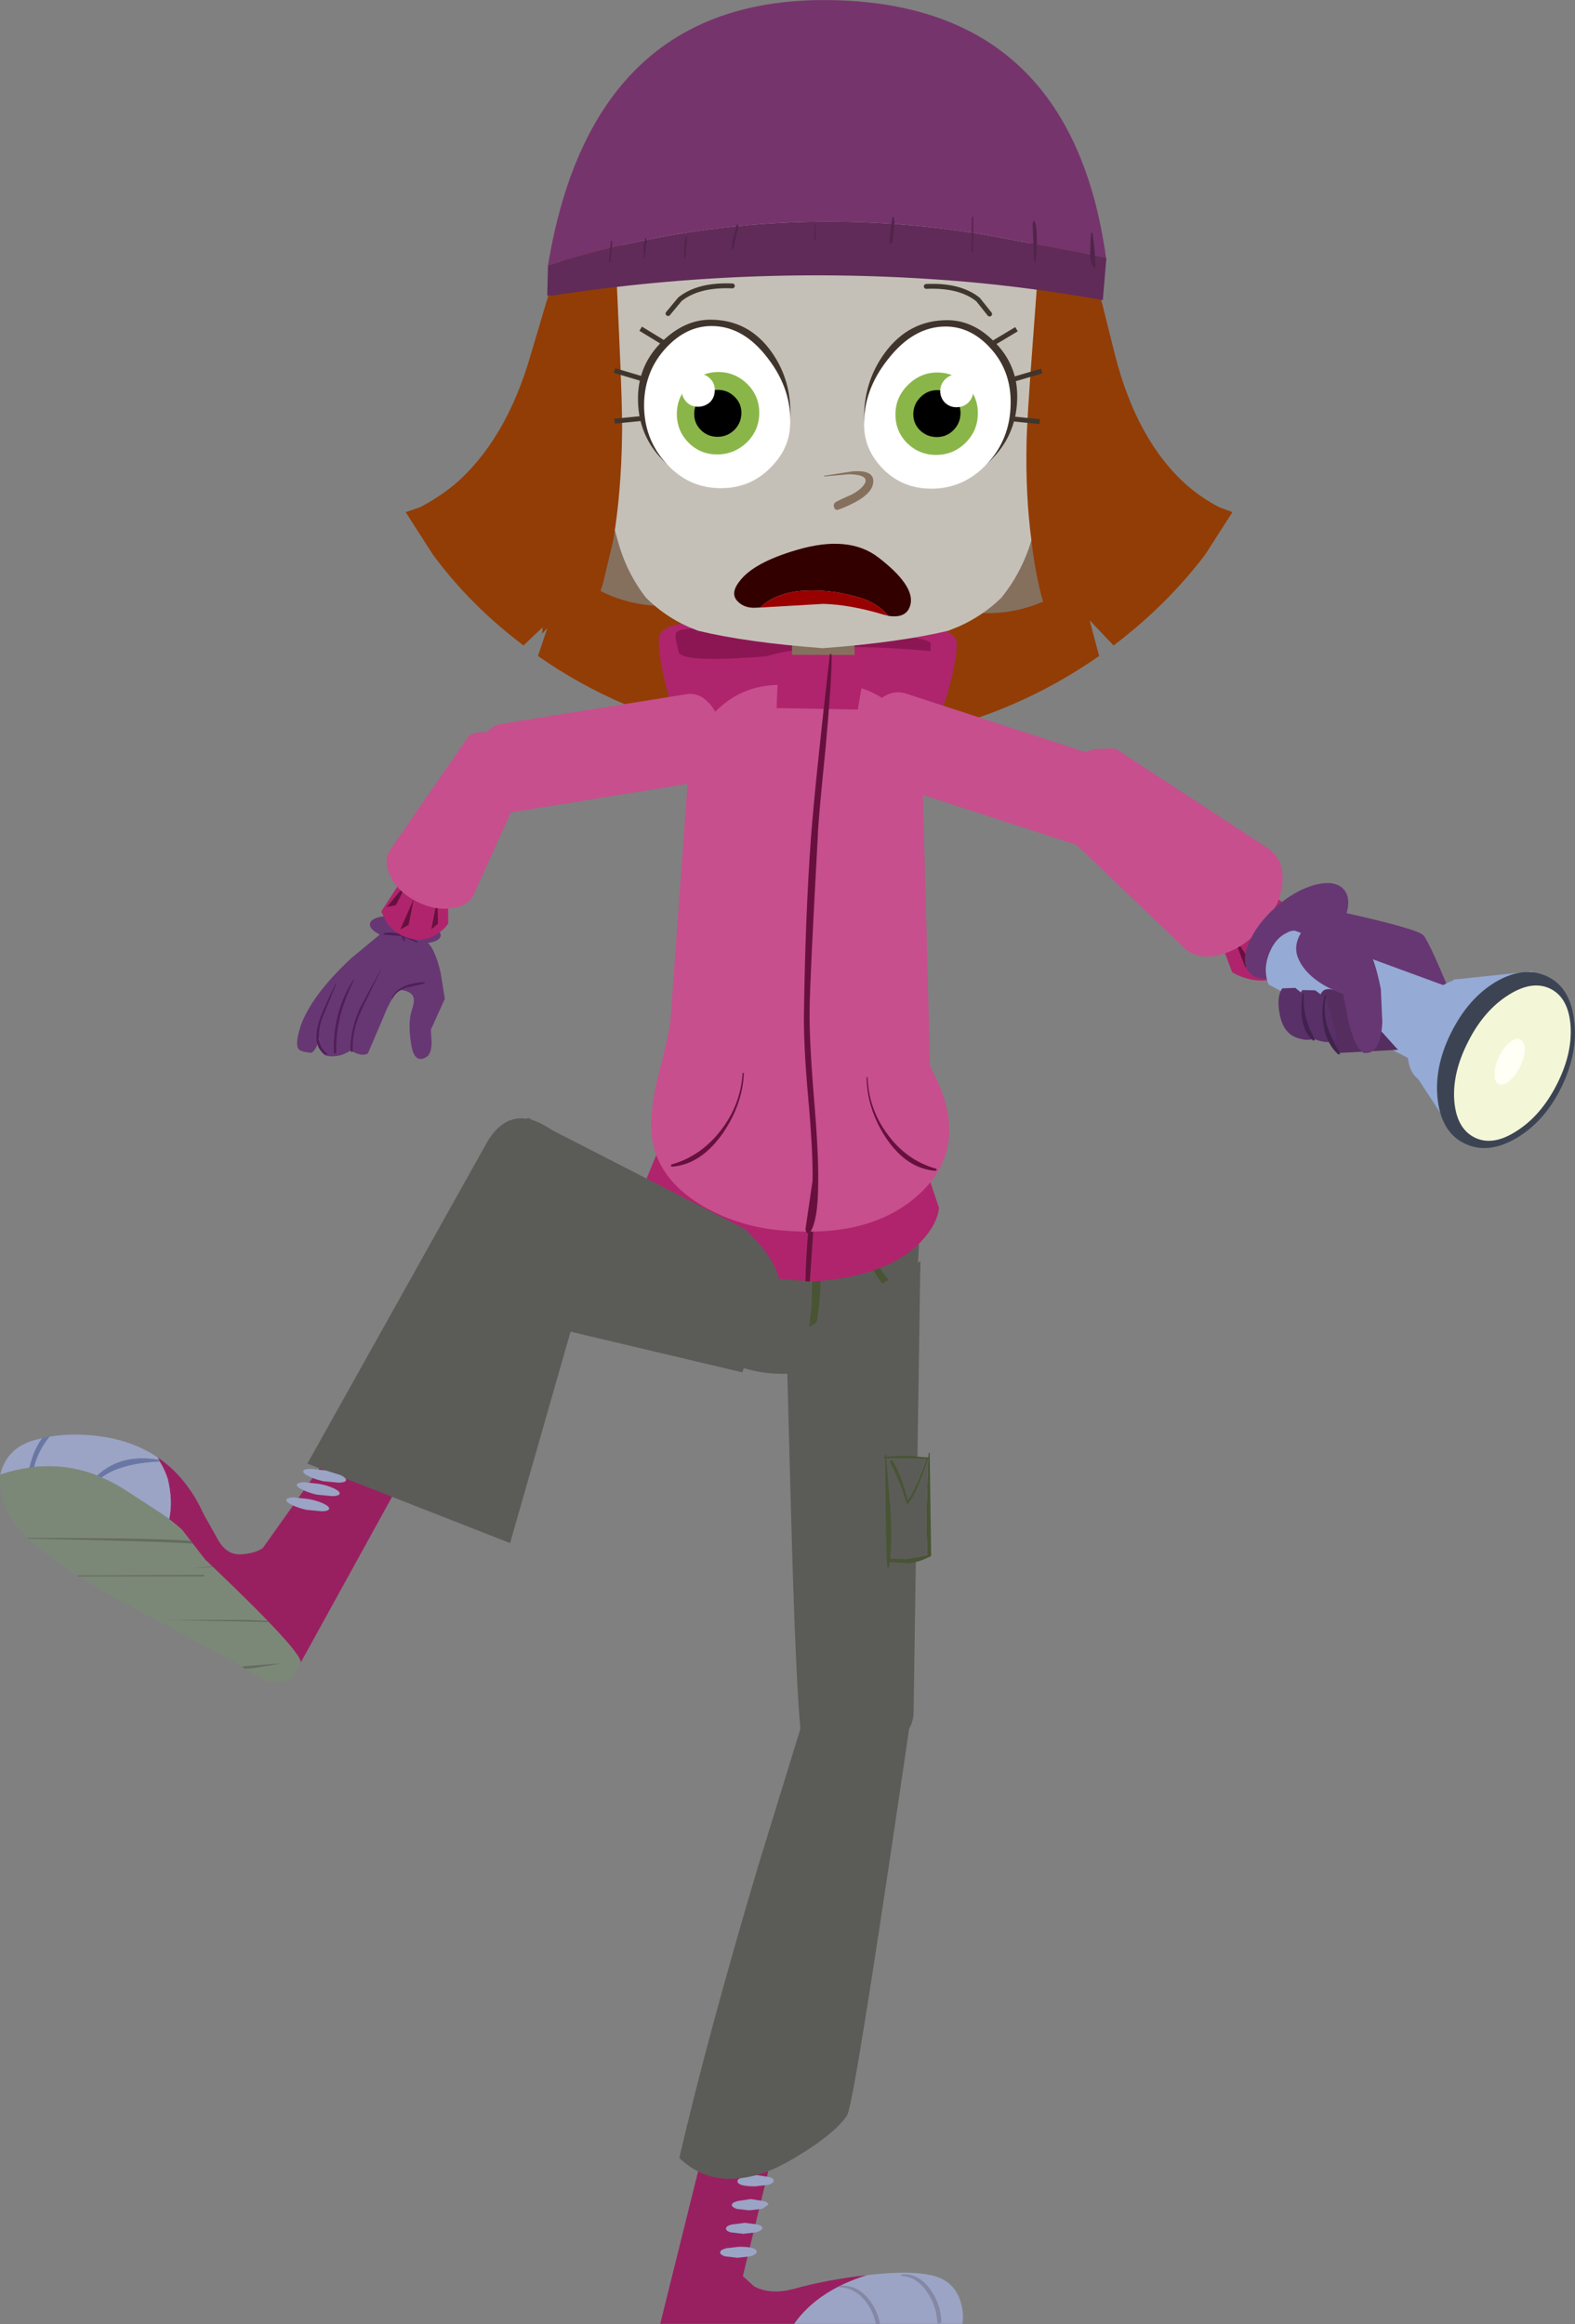 <?xml version="1.0" encoding="UTF-8" standalone="no"?>
<svg xmlns:xlink="http://www.w3.org/1999/xlink" height="475.1px" width="322.05px" xmlns="http://www.w3.org/2000/svg">
  <rect width="100%" height="100%" fill="#808080" stroke="none"/>
  <g transform="matrix(1.0, 0.0, 0.0, 1.0, -409.3, -453.4)">
    <path d="M634.6 515.2 L637.3 526.0 Q641.8 543.6 652.05 552.65 655.2 555.35 658.65 557.1 L661.3 558.1 655.75 566.75 Q647.85 577.15 637.0 585.35 L632.1 580.2 634.05 587.5 Q617.25 599.25 596.65 603.65 588.75 605.25 580.65 605.85 L580.65 606.1 577.35 606.0 574.85 606.1 574.85 605.95 Q565.75 605.3 557.15 603.65 536.05 599.25 519.3 587.5 L521.75 580.2 516.35 585.35 Q505.45 577.15 497.8 566.75 L492.25 558.1 495.15 557.1 Q498.6 555.35 502.0 552.65 512.7 543.6 517.8 526.0 L521.0 515.2 Q523.65 506.65 527.3 499.5 L628.8 499.5 Q632.05 506.65 634.6 515.2" fill="#923d06" fill-rule="evenodd" stroke="none"/>
    <path d="M544.0 584.2 Q544.0 581.05 550.8 580.7 556.85 580.3 570.6 580.7 L574.5 580.9 Q576.4 580.8 578.45 580.85 L598.25 581.45 Q605.05 582.1 604.95 585.25 604.6 594.35 594.85 616.65 584.15 641.2 576.1 643.9 L573.55 644.2 571.05 643.85 Q563.1 640.85 553.1 615.95 544.05 593.3 544.0 584.2" fill="#ae256d" fill-rule="evenodd" stroke="none"/>
    <path d="M547.45 583.95 L547.45 583.2 Q547.45 582.45 548.6 582.15 550.75 581.65 564.7 581.85 L589.6 583.0 Q598.95 583.8 599.6 584.85 L599.55 586.5 Q576.3 584.4 566.05 587.55 548.65 589.0 548.05 586.65 L547.45 583.95" fill="#8c1653" fill-rule="evenodd" stroke="none"/>
    <path d="M543.35 707.45 Q543.5 696.35 551.4 688.55 559.25 680.65 570.2 680.65 581.3 680.65 589.2 687.95 597.4 695.35 597.2 706.25 597.3 722.8 588.8 729.35 582.4 734.25 569.4 734.25 558.45 734.25 550.8 726.45 543.15 718.55 543.35 707.45" fill="#5b5c57" fill-rule="evenodd" stroke="none"/>
    <path d="M575.55 709.6 L576.0 709.25 Q576.35 709.2 576.4 709.5 577.45 714.55 576.8 720.2 576.2 725.9 574.1 730.5 L573.8 730.5 573.7 730.25 Q574.8 725.7 575.25 720.05 L575.55 709.6" fill="#485434" fill-rule="evenodd" stroke="none"/>
    <path d="M555.9 710.55 Q556.15 710.25 556.5 710.4 556.9 710.55 556.7 710.9 554.65 716.1 550.25 718.7 L549.85 718.6 Q549.7 718.4 549.85 718.2 553.25 714.45 555.9 710.55" fill="#485434" fill-rule="evenodd" stroke="none"/>
    <path d="M587.9 710.65 L587.3 710.5 Q586.9 710.65 587.0 711.0 588.95 716.2 593.25 718.8 593.5 718.95 593.65 718.7 L593.65 718.3 Q590.35 714.55 587.9 710.65" fill="#485434" fill-rule="evenodd" stroke="none"/>
    <path d="M574.0 715.25 Q552.8 714.2 544.8 704.75 542.35 701.7 541.45 698.2 L541.15 695.2 546.6 681.95 598.95 693.35 601.3 700.3 Q601.0 703.6 597.65 707.2 591.0 714.25 575.9 715.35 L575.75 715.35 574.9 715.25 575.65 704.3 Q576.3 696.4 576.35 693.05 576.4 690.55 575.85 689.0 L575.55 689.0 574.8 702.1 Q574.05 710.65 574.0 715.25" fill="#b0246d" fill-rule="evenodd" stroke="none"/>
    <path d="M574.0 715.25 Q574.05 710.65 574.8 702.1 L575.55 689.0 575.85 689.0 Q576.4 690.55 576.35 693.05 576.3 696.4 575.65 704.3 L574.9 715.25 575.0 715.35 574.0 715.35 574.0 715.25" fill="#67103e" fill-rule="evenodd" stroke="none"/>
    <path d="M592.6 598.4 Q598.0 603.75 597.9 611.35 L599.8 683.75 Q599.8 691.1 593.5 696.35 587.45 701.25 579.55 701.45 L568.35 701.55 Q560.3 701.75 552.8 696.0 544.9 690.15 544.9 682.75 L550.0 612.05 Q549.95 604.45 555.4 599.05 560.7 593.55 568.4 593.4 L579.6 593.25 Q587.15 593.2 592.6 598.4" fill="#c74f8d" fill-rule="evenodd" stroke="none"/>
    <path d="M577.55 654.85 Q586.95 652.1 591.05 656.8 593.7 659.7 598.4 669.55 608.55 686.1 598.1 696.7 588.4 706.45 569.95 705.0 560.9 704.4 553.35 700.15 544.75 695.2 542.9 687.6 541.75 682.4 543.7 674.1 546.45 663.45 546.6 660.45 L577.55 654.85" fill="#c74f8d" fill-rule="evenodd" stroke="none"/>
    <path d="M561.15 672.75 L561.4 672.75 Q561.15 679.1 557.15 685.0 552.65 691.45 546.7 691.9 L546.45 691.75 546.6 691.45 Q552.65 689.75 556.75 684.4 560.75 679.2 561.15 672.75" fill="#67103e" fill-rule="evenodd" stroke="none"/>
    <path d="M584.1 594.9 L571.3 595.25 571.2 577.9 583.95 577.5 584.1 594.9" fill="#85705e" fill-rule="evenodd" stroke="none"/>
    <path d="M584.7 598.45 L568.1 598.15 568.55 587.25 586.6 587.3 584.7 598.45" fill="#b0246d" fill-rule="evenodd" stroke="none"/>
    <path d="M579.35 588.0 Q579.3 593.3 578.1 606.45 576.6 621.25 576.55 623.85 574.9 653.7 574.85 659.75 574.75 665.7 575.7 677.45 576.7 689.15 576.6 695.1 576.6 703.3 574.75 705.6 L574.2 705.4 574.0 704.7 575.45 694.75 Q575.55 688.85 574.55 677.75 573.55 666.55 573.7 659.9 574.0 640.1 575.1 624.9 576.05 612.6 579.0 587.1 L579.3 587.1 579.35 588.0" fill="#67103e" fill-rule="evenodd" stroke="none"/>
    <path d="M586.7 673.6 L586.5 673.6 Q586.55 679.95 590.35 685.85 594.6 692.3 600.6 692.75 L600.8 692.6 Q600.9 692.35 600.65 692.3 594.65 690.6 590.75 685.25 586.9 680.05 586.7 673.6" fill="#67103e" fill-rule="evenodd" stroke="none"/>
    <path d="M586.75 609.4 Q588.25 612.7 591.2 613.7 L631.4 626.75 Q634.4 627.8 637.1 625.45 639.55 623.35 640.15 619.8 640.95 616.0 639.4 612.6 637.9 609.35 634.95 608.35 L594.75 595.25 Q591.85 594.25 589.25 596.35 586.75 598.3 586.0 602.15 585.2 606.05 586.75 609.4" fill="#c74f8d" fill-rule="evenodd" stroke="none"/>
    <path d="M664.95 653.6 Q669.4 654.55 672.7 651.95 676.1 649.45 677.1 645.5 L677.45 642.0 669.25 636.25 Q663.2 634.8 659.95 638.95 658.35 641.1 657.95 643.4 L661.25 652.15 Q662.8 653.1 664.95 653.6" fill="#b0246d" fill-rule="evenodd" stroke="none"/>
    <path d="M674.2 648.6 L667.65 642.25 671.7 648.35 674.2 648.6 M672.95 641.9 L675.4 641.45 667.4 637.2 672.95 641.9 M666.15 651.85 L661.3 644.3 663.9 651.05 666.15 651.85" fill="#67103e" fill-rule="evenodd" stroke="none"/>
    <path d="M637.35 606.4 L632.7 606.55 Q629.7 607.75 626.95 610.45 624.1 613.2 623.15 616.15 622.1 619.15 623.55 620.5 L651.35 647.1 Q654.1 649.75 658.7 648.6 663.35 647.45 667.1 643.2 L667.65 642.55 Q671.25 638.25 671.55 633.5 671.75 628.9 668.55 626.8 L637.35 606.4" fill="#c74f8d" fill-rule="evenodd" stroke="none"/>
    <path d="M627.7 539.0 L622.8 541.1 Q617.2 545.15 614.2 554.85 L607.95 578.6 Q619.45 579.75 629.1 572.6 638.75 565.5 638.9 555.85 639.05 547.0 635.55 542.6 632.6 539.0 627.7 539.0" fill="#85705e" fill-rule="evenodd" stroke="none"/>
    <path d="M529.5 537.5 L534.4 539.6 Q539.8 543.65 542.5 553.35 L548.05 577.1 Q536.55 578.25 527.1 571.1 517.65 564.0 517.8 554.35 517.95 545.5 521.55 541.1 524.6 537.5 529.5 537.5" fill="#85705e" fill-rule="evenodd" stroke="none"/>
    <path d="M593.55 478.6 Q600.85 478.6 606.5 482.3 621.3 494.3 623.45 514.0 L623.8 517.5 Q624.4 525.5 623.85 533.75 L623.75 535.1 623.8 535.1 623.5 537.5 623.3 538.95 623.25 539.2 622.25 552.8 Q622.0 557.15 620.9 561.4 L620.2 563.85 Q618.25 570.4 614.05 575.6 610.25 579.3 605.3 581.5 L603.15 582.35 Q593.05 584.75 577.6 585.9 L577.5 585.9 Q562.05 584.75 552.05 582.35 L549.95 581.5 Q545.1 579.3 541.4 575.6 537.35 570.4 535.6 563.85 L534.9 561.4 Q534.0 557.15 533.85 552.8 L533.85 552.75 533.3 539.2 533.2 538.95 Q532.95 538.1 533.1 537.5 L532.8 535.1 532.85 535.1 532.85 533.75 Q532.5 525.5 533.4 517.5 533.55 515.7 533.85 514.0 536.6 494.3 551.8 482.3 557.55 478.6 564.85 478.6 L571.6 479.4 571.35 485.95 574.75 485.95 574.9 480.25 579.1 480.15 579.2 480.15 583.4 480.25 583.4 485.95 586.75 485.95 586.7 479.4 593.55 478.6" fill="#c5c0b7" fill-rule="evenodd" stroke="none"/>
    <path d="M623.3 500.85 Q626.25 503.2 630.05 510.4 639.9 529.15 639.6 548.6 639.55 553.55 637.9 563.85 L636.95 568.8 Q634.65 581.95 633.35 573.4 L624.95 582.95 Q623.45 579.7 622.15 574.85 620.85 569.65 620.2 563.85 619.0 554.8 619.2 544.3 619.25 539.5 620.5 523.1 L621.65 507.55 Q621.65 506.8 620.8 504.95 L619.95 503.05 Q620.05 498.45 623.3 500.85 M535.15 505.35 L535.85 520.9 Q536.6 537.25 536.5 542.1 536.35 553.9 534.7 563.85 L532.6 572.65 Q530.75 579.2 529.0 573.3 L520.15 582.95 520.3 580.8 518.35 566.6 518.0 563.85 Q516.25 551.9 516.35 546.35 516.65 526.95 526.9 508.15 530.8 501.0 533.85 498.6 537.05 496.25 537.0 500.85 L536.1 502.75 Q535.2 504.6 535.15 505.35" fill="#923d06" fill-rule="evenodd" stroke="none"/>
    <path d="M586.15 552.2 Q587.0 550.45 582.95 550.35 L577.85 550.8 Q577.7 550.8 577.85 550.65 L583.7 549.75 Q588.15 549.45 587.85 552.05 587.6 555.0 580.85 557.55 580.1 557.85 579.85 557.1 579.6 556.4 580.25 556.0 581.15 555.5 583.45 554.5 585.5 553.4 586.15 552.2" fill="#85705e" fill-rule="evenodd" stroke="none"/>
    <path d="M624.45 507.1 L624.6 504.8 624.9 504.8 Q625.5 509.3 625.5 511.9 624.6 511.6 624.4 509.55 L624.45 507.1 M613.5 506.5 Q613.45 509.45 613.2 510.85 L612.95 510.85 612.65 503.1 Q612.65 502.45 612.95 502.25 613.55 503.05 613.5 506.5 M568.3 503.05 L568.25 506.25 568.05 506.25 568.1 503.05 568.3 503.05 M552.5 503.5 L551.95 505.65 551.4 508.1 551.15 508.1 551.2 506.7 552.15 503.05 552.4 503.05 552.5 503.5 M600.45 508.65 L600.15 508.7 600.25 501.5 600.5 501.5 600.45 508.65 M584.0 501.5 L584.25 501.5 584.4 502.75 583.95 506.8 583.35 507.0 Q583.65 503.35 584.0 501.5 M533.75 506.35 L533.3 509.95 533.1 509.95 533.1 507.4 533.45 505.8 533.65 505.8 533.75 506.35 M542.0 506.0 L541.65 509.85 541.35 509.95 Q541.4 506.95 541.7 505.5 L541.95 505.5 542.0 506.0 M526.65 507.4 L526.3 510.75 526.0 510.85 526.4 506.4 526.65 506.4 526.65 507.4" fill="#51244a" fill-rule="evenodd" stroke="none"/>
    <path d="M554.55 518.75 Q562.4 518.75 567.1 525.4 571.35 531.45 570.85 539.2 570.65 543.8 566.35 547.7 561.7 551.95 555.5 551.95 548.85 551.95 544.25 546.85 539.65 541.8 539.75 534.6 539.85 527.85 544.8 523.1 549.35 518.75 554.55 518.75" fill="#40352c" fill-rule="evenodd" stroke="none"/>
    <path d="M554.8 520.05 Q561.35 520.05 566.35 526.7 571.3 533.15 570.85 540.5 570.65 545.15 566.95 548.9 562.8 553.2 556.7 553.2 550.1 553.2 545.55 548.15 540.9 543.1 541.0 535.9 541.15 529.1 545.6 524.4 549.7 520.05 554.8 520.05" fill="#ffffff" fill-rule="evenodd" stroke="none"/>
    <path d="M564.55 537.9 Q564.5 541.4 562.0 543.85 559.4 546.3 555.95 546.3 552.45 546.3 550.05 543.85 547.65 541.4 547.7 537.9 547.75 534.45 550.25 532.0 552.7 529.45 556.2 529.45 559.65 529.45 562.2 532.0 564.6 534.45 564.55 537.9" fill="#8ab649" fill-rule="evenodd" stroke="none"/>
    <path d="M545.3 523.65 L540.3 520.6" fill="none" stroke="#40352c" stroke-linecap="butt" stroke-linejoin="miter-clip" stroke-miterlimit="4.0" stroke-width="1.0"/>
    <path d="M540.65 530.85 L534.95 529.15" fill="none" stroke="#40352c" stroke-linecap="butt" stroke-linejoin="miter-clip" stroke-miterlimit="4.0" stroke-width="1.0"/>
    <path d="M540.95 538.9 L534.95 539.5" fill="none" stroke="#40352c" stroke-linecap="butt" stroke-linejoin="miter-clip" stroke-miterlimit="4.0" stroke-width="1.0"/>
    <path d="M545.9 517.5 L548.35 514.55 Q552.15 511.55 559.05 511.85" fill="none" stroke="#3f362d" stroke-linecap="round" stroke-linejoin="miter-clip" stroke-miterlimit="4.0" stroke-width="1.0"/>
    <path d="M560.9 537.9 Q560.85 539.9 559.45 541.3 558.0 542.7 556.0 542.7 554.0 542.7 552.6 541.3 551.2 539.9 551.25 537.9 551.3 535.95 552.7 534.55 554.1 533.1 556.1 533.1 558.1 533.1 559.55 534.55 560.95 535.95 560.9 537.9" fill="#000000" fill-rule="evenodd" stroke="none"/>
    <path d="M555.45 533.2 Q555.45 534.6 554.5 535.6 553.4 536.55 552.05 536.55 550.6 536.55 549.7 535.6 548.7 534.6 548.7 533.2 548.75 531.8 549.75 530.85 550.75 529.8 552.2 529.8 553.55 529.8 554.55 530.85 555.5 531.8 555.45 533.2" fill="#ffffff" fill-rule="evenodd" stroke="none"/>
    <path d="M635.5 506.35 L635.5 506.5 635.5 506.35 M522.05 513.85 L521.2 513.9 521.2 513.7 522.05 513.85 M521.35 507.65 Q530.55 452.0 580.3 453.45 628.3 454.8 635.45 506.05 L627.85 504.6 610.45 501.35 Q565.05 493.85 521.35 507.65" fill="#76346c" fill-rule="evenodd" stroke="none"/>
    <path d="M635.45 506.05 L635.5 506.05 635.5 506.35 635.5 506.5 634.8 514.75 Q620.85 512.25 606.85 511.0 564.3 507.35 522.05 513.85 L521.2 513.7 521.35 507.65 Q565.05 493.85 610.45 501.35 L627.85 504.6 635.45 506.05" fill="#602b58" fill-rule="evenodd" stroke="none"/>
    <path d="M632.25 503.35 L632.4 501.05 632.7 501.05 Q633.3 505.55 633.3 508.15 632.4 507.85 632.2 505.8 L632.25 503.35 M621.3 502.75 Q621.25 505.7 621.0 507.1 L620.75 507.1 620.45 499.35 Q620.45 498.7 620.75 498.5 621.35 499.3 621.3 502.75 M576.1 499.3 L576.05 502.5 575.85 502.5 575.9 499.3 576.1 499.3 M560.3 499.75 L559.75 501.9 559.2 504.35 558.95 504.35 559.0 502.95 559.95 499.3 560.2 499.3 560.3 499.75 M608.25 504.9 L607.95 504.95 608.05 497.75 608.3 497.75 608.25 504.9 M591.8 497.75 L592.05 497.75 592.2 499.0 591.75 503.05 591.15 503.25 Q591.45 499.6 591.8 497.75 M541.55 502.6 L541.1 506.2 540.9 506.2 540.9 503.65 541.25 502.05 541.45 502.05 541.55 502.6 M549.8 502.25 L549.45 506.1 549.15 506.2 Q549.2 503.2 549.5 501.75 L549.75 501.75 549.8 502.25 M534.45 503.65 L534.1 507.0 533.8 507.1 534.2 502.65 534.45 502.65 534.45 503.65" fill="#51244a" fill-rule="evenodd" stroke="none"/>
    <path d="M603.0 518.85 Q595.15 518.85 590.25 525.5 585.8 531.55 586.0 539.3 586.1 543.9 590.3 547.8 594.85 552.05 601.05 552.05 607.7 552.05 612.4 546.95 617.2 541.9 617.3 534.7 617.4 527.95 612.55 523.2 608.2 518.85 603.0 518.85" fill="#40352c" fill-rule="evenodd" stroke="none"/>
    <path d="M602.65 520.15 Q596.1 520.15 590.9 526.8 585.75 533.25 586.0 540.6 586.1 545.25 589.6 549.0 593.65 553.3 599.75 553.3 606.35 553.3 611.1 548.25 615.85 543.2 615.95 536.0 616.1 529.2 611.75 524.5 607.75 520.15 602.65 520.15" fill="#ffffff" fill-rule="evenodd" stroke="none"/>
    <path d="M592.4 538.0 Q592.35 541.5 594.75 543.95 597.25 546.4 600.7 546.4 604.2 546.4 606.7 543.95 609.2 541.5 609.25 538.0 609.3 534.55 606.9 532.1 604.45 529.55 600.95 529.55 597.5 529.55 594.95 532.1 592.45 534.55 592.4 538.0" fill="#8ab649" fill-rule="evenodd" stroke="none"/>
    <path d="M612.05 523.75 L617.15 520.7" fill="none" stroke="#40352c" stroke-linecap="butt" stroke-linejoin="miter-clip" stroke-miterlimit="4.0" stroke-width="1.0"/>
    <path d="M616.5 530.95 L622.3 529.25" fill="none" stroke="#40352c" stroke-linecap="butt" stroke-linejoin="miter-clip" stroke-miterlimit="4.0" stroke-width="1.0"/>
    <path d="M616.0 539.0 L621.9 539.6" fill="none" stroke="#40352c" stroke-linecap="butt" stroke-linejoin="miter-clip" stroke-miterlimit="4.0" stroke-width="1.0"/>
    <path d="M611.65 517.6 L609.3 514.65 Q605.6 511.65 598.7 511.95" fill="none" stroke="#3f362d" stroke-linecap="round" stroke-linejoin="miter-clip" stroke-miterlimit="4.0" stroke-width="1.0"/>
    <path d="M596.05 537.95 Q596.0 539.95 597.4 541.35 598.85 542.75 600.85 542.75 602.85 542.75 604.25 541.35 605.65 539.95 605.7 537.95 605.75 536.0 604.35 534.6 602.95 533.15 600.95 533.15 598.95 533.15 597.5 534.6 596.1 536.0 596.05 537.95" fill="#000000" fill-rule="evenodd" stroke="none"/>
    <path d="M601.55 533.3 Q601.55 534.7 602.5 535.7 603.5 536.65 604.85 536.65 606.3 536.65 607.3 535.7 608.3 534.7 608.3 533.3 608.35 531.9 607.35 530.95 606.45 529.9 605.0 529.9 603.65 529.9 602.55 530.95 601.6 531.9 601.55 533.3" fill="#ffffff" fill-rule="evenodd" stroke="none"/>
    <path d="M590.95 579.3 Q588.4 576.3 584.1 575.3 578.35 573.7 572.45 574.25 567.35 574.95 564.75 577.6 L564.35 577.6 Q561.7 577.9 560.2 576.4 558.5 574.8 560.5 572.25 563.35 568.4 572.3 565.8 582.85 562.7 588.9 567.35 596.25 573.0 595.5 576.85 594.85 579.9 590.95 579.3" fill="#330000" fill-rule="evenodd" stroke="none"/>
    <path d="M564.75 577.6 Q567.35 574.95 572.45 574.25 578.35 573.7 584.1 575.3 588.4 576.3 590.95 579.3 L589.8 579.0 Q583.1 577.0 577.65 576.85 L564.75 577.6" fill="#990000" fill-rule="evenodd" stroke="none"/>
    <path d="M586.6 918.5 Q576.5 921.65 571.7 928.45 L544.3 928.45 552.8 894.25 567.0 894.75 561.2 918.7 563.5 920.8 Q566.85 922.55 571.45 921.35 578.45 919.4 586.6 918.5" fill="#992060" fill-rule="evenodd" stroke="none"/>
    <path d="M600.45 918.7 Q604.75 920.0 605.85 924.4 606.4 926.55 606.1 928.45 L571.7 928.45 Q576.5 921.65 586.6 918.5 595.8 917.4 600.45 918.7" fill="#9ba4c5" fill-rule="evenodd" stroke="none"/>
    <path d="M567.5 899.2 Q567.45 899.75 566.35 900.05 L563.7 900.35 Q559.95 900.35 560.1 899.2 560.2 898.75 561.3 898.45 L564.05 898.05 566.6 898.45 Q567.6 898.75 567.5 899.2" fill="#9ba4c5" fill-rule="evenodd" stroke="none"/>
    <path d="M560.15 903.35 L562.8 902.95 565.4 903.35 Q566.45 903.65 566.4 904.1 L565.15 904.95 562.45 905.25 559.9 904.95 Q558.85 904.55 558.95 904.1 559.0 903.65 560.15 903.35" fill="#9ba4c5" fill-rule="evenodd" stroke="none"/>
    <path d="M558.9 908.15 L561.65 907.8 564.2 908.15 Q565.25 908.45 565.2 908.9 565.1 909.4 563.95 909.75 L561.3 910.05 558.65 909.75 Q557.65 909.4 557.75 908.9 557.8 908.45 558.9 908.15" fill="#9ba4c5" fill-rule="evenodd" stroke="none"/>
    <path d="M557.8 913.0 L560.45 912.7 Q564.2 912.7 564.0 913.8 563.95 914.3 562.75 914.65 L560.1 914.95 557.5 914.65 Q556.5 914.3 556.55 913.8 556.65 913.3 557.8 913.0" fill="#9ba4c5" fill-rule="evenodd" stroke="none"/>
    <path d="M588.4 928.5 Q587.9 925.95 586.25 923.8 584.0 921.05 581.05 921.0 580.9 921.0 580.9 920.8 L581.1 920.65 Q584.45 920.45 586.8 923.25 588.7 925.55 589.25 928.5 L588.4 928.5" fill="#8488a5" fill-rule="evenodd" stroke="none"/>
    <path d="M593.65 918.7 L593.55 918.5 Q593.55 918.35 593.7 918.35 597.05 918.1 599.4 921.25 601.55 924.05 601.8 927.85 601.9 928.25 601.45 928.35 601.05 928.5 600.95 928.1 600.75 924.65 598.8 921.85 596.65 918.75 593.65 918.7" fill="#8488a5" fill-rule="evenodd" stroke="none"/>
    <path d="M597.5 711.2 L596.1 803.6 Q596.05 806.65 592.95 809.7 589.95 812.8 585.8 814.15 575.45 817.6 573.0 807.2 571.95 796.45 571.0 760.8 L570.1 727.4 597.5 711.2" fill="#5b5c57" fill-rule="evenodd" stroke="none"/>
    <path d="M591.35 751.95 Q591.15 752.2 591.35 752.5 593.15 755.75 594.65 760.65 594.7 761.05 595.0 760.8 597.05 758.15 599.05 751.7 L599.1 751.7 598.8 761.0 Q598.7 766.85 598.95 771.3 L594.6 772.15 591.3 772.0 Q591.75 767.8 591.4 762.25 L590.55 751.5 Q595.8 751.5 598.7 751.65 596.75 757.5 594.95 760.05 593.25 754.05 591.75 751.9 L591.35 751.95 M590.5 751.15 L590.5 750.8 Q590.25 750.6 590.25 750.85 L590.25 751.2 590.0 751.2 590.05 751.45 590.3 751.55 590.4 762.25 590.6 772.0 590.65 772.15 590.65 772.4 590.75 773.7 590.9 773.95 591.05 773.8 591.2 772.7 595.15 773.0 Q597.25 772.7 599.15 771.75 L599.35 771.75 599.7 771.4 599.4 750.45 599.3 750.35 599.2 750.45 599.1 751.35 594.65 751.0 590.5 751.15" fill="#485434" fill-rule="evenodd" stroke="none"/>
    <path d="M591.35 751.95 L591.75 751.9 Q593.25 754.05 594.95 760.05 596.75 757.5 598.7 751.65 595.8 751.5 590.55 751.5 L591.4 762.25 Q591.75 767.8 591.3 772.0 L594.6 772.15 598.95 771.3 Q598.7 766.85 598.8 761.0 L599.1 751.7 599.05 751.7 Q597.05 758.15 595.0 760.8 594.7 761.05 594.65 760.65 593.15 755.75 591.35 752.5 591.15 752.2 591.35 751.95" fill="#5b5c57" fill-rule="evenodd" stroke="none"/>
    <path d="M595.75 803.0 Q584.05 883.15 582.55 885.75 581.05 888.25 576.05 891.8 570.95 895.3 567.0 897.0 555.6 901.6 548.2 894.55 554.0 869.6 564.15 835.45 L573.15 806.2 Q576.15 801.3 580.5 798.4 589.0 792.65 595.75 803.0" fill="#5b5c57" fill-rule="evenodd" stroke="none"/>
    <path d="M517.25 681.9 L561.45 704.55 Q572.5 714.65 567.2 722.85 561.95 730.95 561.1 733.95 L517.2 723.55 Q500.05 720.3 501.05 707.4 501.7 699.5 509.3 690.4 L517.25 681.9" fill="#5b5c57" fill-rule="evenodd" stroke="none"/>
    <path d="M441.5 751.3 Q447.55 755.4 451.0 763.05 L453.7 767.85 Q455.5 771.3 458.5 771.15 461.45 771.0 463.05 769.85 L479.1 747.25 477.25 752.0 489.35 754.7 490.4 754.15 491.4 754.6 490.9 755.75 491.05 755.85 495.9 747.7 491.3 756.0 491.5 756.15 491.0 756.6 470.75 793.35 Q471.45 791.5 452.85 773.75 L452.9 773.75 452.7 773.6 451.3 772.3 448.7 768.95 446.5 766.1 Q445.2 764.95 443.9 763.95 444.7 760.2 443.6 755.7 442.95 753.75 441.95 752.15 L441.85 751.85 441.5 751.3" fill="#992060" fill-rule="evenodd" stroke="none"/>
    <path d="M441.5 751.3 L441.85 751.85 Q434.2 750.5 429.35 754.9 L429.2 755.05 Q423.0 752.6 416.3 753.3 L416.45 752.55 Q417.35 749.65 419.4 747.1 423.85 746.35 428.8 746.9 436.15 747.7 441.5 751.3 M441.95 752.15 Q442.95 753.75 443.6 755.7 444.7 760.2 443.9 763.95 L442.65 763.05 434.5 757.75 Q432.25 756.35 430.05 755.45 433.85 752.55 441.95 752.15 M409.35 754.85 Q410.7 749.35 416.35 747.8 L417.95 747.4 Q416.45 749.4 415.7 752.1 L415.3 753.45 Q412.35 753.85 409.35 754.85" fill="#9ba4c5" fill-rule="evenodd" stroke="none"/>
    <path d="M443.9 763.95 Q445.2 764.95 446.5 766.1 L448.7 768.95 451.3 772.3 452.7 773.6 448.15 774.0 452.85 773.75 Q471.45 791.5 470.75 793.35 469.85 794.8 469.1 796.25 L469.1 796.35 Q465.4 798.3 462.3 796.25 L458.8 794.2 459.5 794.55 461.5 794.35 467.1 793.4 458.8 794.05 452.95 790.9 438.05 782.85 432.85 780.05 432.6 779.95 431.0 779.05 429.0 777.8 425.4 775.65 451.1 775.65 451.05 775.35 425.1 775.45 Q418.5 771.2 415.05 767.95 440.85 768.45 448.7 768.95 L448.35 768.4 Q441.25 767.8 414.9 767.8 L414.45 767.3 Q412.35 765.25 411.2 763.05 409.35 759.9 409.3 756.3 L409.35 754.85 Q412.35 753.85 415.3 753.45 L416.3 753.3 Q423.0 752.6 429.2 755.05 L430.05 755.45 Q432.25 756.35 434.5 757.75 L442.65 763.05 443.9 763.95 M464.2 785.0 L464.0 784.75 459.6 784.55 442.9 784.55 464.2 785.0" fill="#7c8877" fill-rule="evenodd" stroke="none"/>
    <path d="M441.85 751.85 L441.95 752.15 Q433.85 752.55 430.05 755.45 L429.2 755.05 429.35 754.9 Q434.2 750.5 441.85 751.85 M417.95 747.4 L419.4 747.1 Q417.35 749.65 416.45 752.55 L416.3 753.3 415.3 753.45 415.7 752.1 Q416.45 749.4 417.95 747.4" fill="#6a77a6" fill-rule="evenodd" stroke="none"/>
    <path d="M452.7 773.6 L452.9 773.75 452.85 773.75 448.15 774.0 452.7 773.6 M458.8 794.2 L458.75 794.1 459.2 794.2 458.8 794.05 467.1 793.4 461.5 794.35 459.5 794.55 458.8 794.2 M425.4 775.65 L425.1 775.45 451.05 775.35 451.1 775.65 425.4 775.65 M415.05 767.95 L414.9 767.8 Q441.25 767.8 448.35 768.4 L448.7 768.95 Q440.85 768.45 415.05 767.95 M464.2 785.0 L442.9 784.55 459.6 784.55 464.0 784.75 464.2 785.0" fill="#646c60" fill-rule="evenodd" stroke="none"/>
    <path d="M508.95 686.8 Q516.95 673.45 534.05 697.35 L513.6 768.85 472.15 752.6 508.95 686.8" fill="#5b5c57" fill-rule="evenodd" stroke="none"/>
    <path d="M478.6 756.5 L475.4 756.2 Q473.65 755.8 472.45 755.2 471.2 754.6 471.3 754.15 471.4 753.7 472.8 753.65 L475.9 754.0 478.95 754.95 Q480.15 755.55 480.05 756.0 479.95 756.45 478.6 756.5" fill="#9ba4c5" fill-rule="evenodd" stroke="none"/>
    <path d="M477.3 759.25 L474.1 758.95 Q472.35 758.55 471.15 757.95 469.9 757.35 470.0 756.9 470.1 756.45 471.5 756.4 L474.6 756.75 Q476.4 757.1 477.65 757.7 478.85 758.3 478.75 758.75 478.65 759.2 477.3 759.25" fill="#9ba4c5" fill-rule="evenodd" stroke="none"/>
    <path d="M475.15 762.35 L471.95 762.05 Q470.2 761.65 469.0 761.05 467.75 760.45 467.85 760.0 467.95 759.55 469.35 759.5 L472.45 759.85 Q474.25 760.2 475.5 760.8 476.7 761.4 476.6 761.85 476.5 762.3 475.15 762.35" fill="#9ba4c5" fill-rule="evenodd" stroke="none"/>
    <path d="M684.1 635.25 Q685.8 637.3 684.25 641.2 682.6 645.0 678.65 648.55 674.65 652.0 670.65 653.1 666.55 654.15 664.75 652.2 663.05 650.2 664.6 646.3 666.2 642.35 670.2 638.8 674.15 635.35 678.3 634.25 682.35 633.25 684.1 635.25" fill="#673773" fill-rule="evenodd" stroke="none"/>
    <path d="M678.8 638.8 Q699.0 643.1 700.35 644.6 701.7 646.1 707.3 659.95 L687.45 657.8 678.8 638.8" fill="#673773" fill-rule="evenodd" stroke="none"/>
    <path d="M674.05 643.65 L704.85 654.95 698.35 670.3 668.75 654.7 Q668.35 654.0 668.2 652.8 667.85 650.35 669.05 647.75 670.25 645.15 672.3 644.15 673.25 643.6 674.05 643.65" fill="#95aad5" fill-rule="evenodd" stroke="none"/>
    <path d="M711.1 667.15 Q709.0 671.4 705.75 673.5 702.5 675.6 699.95 674.4 697.45 673.15 697.15 669.3 696.75 665.5 698.8 661.3 700.9 657.1 704.15 654.95 707.4 652.85 709.95 654.1 712.5 655.3 712.8 659.15 713.15 662.95 711.1 667.15" fill="#95aad5" fill-rule="evenodd" stroke="none"/>
    <path d="M707.15 686.0 L697.75 671.65 706.5 653.65 722.75 651.95 707.15 686.0" fill="#95aad5" fill-rule="evenodd" stroke="none"/>
    <path d="M728.65 675.5 Q725.2 682.6 719.4 686.05 713.6 689.45 708.85 687.2 704.15 685.0 703.3 678.4 702.45 671.75 705.95 664.65 709.45 657.55 715.1 654.15 720.9 650.75 725.65 653.0 730.35 655.2 731.15 661.85 732.05 668.4 728.65 675.5" fill="#3c4454" fill-rule="evenodd" stroke="none"/>
    <path d="M727.55 675.25 Q724.3 681.55 719.35 684.65 714.45 687.8 710.75 685.9 707.05 684.0 706.65 678.2 706.3 672.55 709.55 666.25 712.75 659.95 717.75 656.8 722.65 653.7 726.35 655.55 730.05 657.4 730.45 663.2 730.8 668.95 727.55 675.25" fill="#f3f7d7" fill-rule="evenodd" stroke="none"/>
    <path d="M720.1 671.45 Q719.2 673.35 717.95 674.35 716.65 675.4 715.75 675.0 714.85 674.65 714.95 673.0 714.9 671.3 715.8 669.4 716.7 667.55 717.95 666.55 719.25 665.45 720.15 665.85 721.05 666.35 721.1 668.0 721.05 669.6 720.1 671.45" fill="#fffff5" fill-rule="evenodd" stroke="none"/>
    <path d="M683.1 668.65 Q682.1 667.35 681.15 665.45 679.05 661.65 679.05 658.65 679.0 655.45 681.15 655.6 682.1 655.65 685.35 657.15 L695.15 668.0 683.1 668.65" fill="#552e5f" fill-rule="evenodd" stroke="none"/>
    <path d="M680.25 639.15 L688.9 647.6 Q690.3 648.85 691.65 655.6 L691.95 662.4 Q691.6 669.1 688.15 668.65 686.4 667.75 685.0 662.1 L683.95 656.55 Q682.15 656.0 680.1 654.85 676.1 652.5 674.75 649.3 673.35 646.05 676.65 642.3 678.35 640.4 680.25 639.15" fill="#673773" fill-rule="evenodd" stroke="none"/>
    <path d="M680.55 657.75 L682.55 664.7 Q682.7 665.35 682.25 665.85 681.4 666.9 678.7 666.05 675.8 665.15 675.1 661.15 674.35 657.6 675.6 655.8 L678.2 655.85 Q679.15 656.45 680.55 657.75" fill="#593068" fill-rule="evenodd" stroke="none"/>
    <path d="M676.5 657.25 L678.5 664.3 Q678.6 664.95 678.15 665.4 677.3 666.45 674.65 665.6 671.7 664.7 670.95 660.65 670.3 657.1 671.5 655.45 L674.15 655.35 676.5 657.25" fill="#593068" fill-rule="evenodd" stroke="none"/>
    <path d="M680.2 656.9 L680.45 656.95 Q679.8 660.0 680.65 663.1 681.25 665.05 683.25 668.7 L683.25 668.95 682.95 668.95 Q680.65 666.9 680.0 663.35 679.3 660.0 680.2 656.9" fill="#41224d" fill-rule="evenodd" stroke="none"/>
    <path d="M675.65 656.5 L675.9 656.55 Q675.75 659.05 676.3 661.4 L677.1 663.7 678.1 665.85 678.1 666.05 677.85 666.15 Q674.65 663.6 675.65 656.5" fill="#41224d" fill-rule="evenodd" stroke="none"/>
    <path d="M488.65 643.05 L496.2 645.7 Q498.1 646.7 499.4 652.25 L500.25 657.6 497.4 663.9 497.55 666.35 Q497.55 668.9 496.45 669.5 493.9 671.05 493.3 666.4 492.7 662.4 493.5 659.95 494.1 658.1 493.85 657.3 493.5 656.15 491.55 655.8 489.95 655.6 487.5 661.8 L484.55 668.7 Q483.4 669.55 481.0 668.15 478.75 669.6 476.45 669.3 475.0 669.15 474.7 667.3 L474.6 665.5 474.05 667.3 Q473.25 668.95 472.4 668.55 470.85 668.4 470.4 667.9 469.55 667.0 470.75 663.2 472.95 656.9 481.1 649.3 L488.65 643.05" fill="#673773" fill-rule="evenodd" stroke="none"/>
    <path d="M499.4 644.75 Q499.15 645.8 496.9 646.15 L491.65 646.0 Q488.7 645.5 486.75 644.35 484.75 643.25 484.95 642.2 485.15 641.15 487.45 640.75 L492.6 640.9 Q495.6 641.45 497.6 642.6 499.55 643.7 499.4 644.75" fill="#673773" fill-rule="evenodd" stroke="none"/>
    <path d="M487.15 651.6 L487.2 651.65 483.3 659.7 Q481.15 664.35 481.45 668.2 L481.25 668.5 481.0 668.3 Q480.8 664.25 482.85 659.55 L487.15 651.6" fill="#511e5a" fill-rule="evenodd" stroke="none"/>
    <path d="M481.55 653.7 L481.65 653.75 Q479.75 657.8 478.9 660.95 477.95 664.85 478.05 668.6 L477.8 668.85 477.55 668.6 Q477.35 660.15 481.55 653.7" fill="#511e5a" fill-rule="evenodd" stroke="none"/>
    <path d="M477.95 654.45 L478.05 654.5 475.05 661.9 Q473.55 666.85 476.15 668.75 L476.2 669.0 476.0 669.05 Q472.9 667.5 474.6 662.0 475.15 660.15 477.95 654.45" fill="#511e5a" fill-rule="evenodd" stroke="none"/>
    <path d="M487.85 644.5 L487.7 644.35 487.75 644.2 Q490.5 643.5 494.75 645.9 L494.65 646.1 491.35 644.75 487.85 644.5" fill="#511e5a" fill-rule="evenodd" stroke="none"/>
    <path d="M491.3 644.5 L491.35 644.4 Q492.15 644.65 492.05 645.7 L491.95 645.8 491.85 645.8 491.3 644.5" fill="#511e5a" fill-rule="evenodd" stroke="none"/>
    <path d="M489.55 657.6 L489.45 657.6 Q489.8 656.0 492.1 654.95 494.1 654.2 496.1 654.2 L496.15 654.35 496.0 654.5 492.35 655.3 Q490.1 656.1 489.55 657.6" fill="#511e5a" fill-rule="evenodd" stroke="none"/>
    <path d="M555.5 610.1 Q553.85 613.0 551.1 613.45 L513.65 619.5 Q510.85 620.1 508.55 617.4 506.55 615.0 506.3 611.5 505.9 607.8 507.55 604.8 509.25 601.85 511.95 601.35 L549.45 595.35 Q552.15 594.8 554.35 597.2 556.45 599.5 556.8 603.35 557.15 607.1 555.5 610.1" fill="#c74f8d" fill-rule="evenodd" stroke="none"/>
    <path d="M498.85 644.2 Q496.15 646.1 493.15 645.25 490.2 644.5 488.45 642.1 L487.25 639.75 491.25 633.55 Q495.0 630.9 498.3 632.8 500.0 633.8 500.9 635.3 L500.95 642.2 Q500.2 643.35 498.85 644.2" fill="#b0246d" fill-rule="evenodd" stroke="none"/>
    <path d="M491.15 643.4 L493.9 637.2 492.85 642.5 491.15 643.4 M490.25 638.45 L488.4 638.8 492.7 633.65 490.25 638.45 M497.5 643.4 L498.75 636.85 498.85 642.2 497.5 643.4" fill="#67103e" fill-rule="evenodd" stroke="none"/>
    <path d="M504.85 604.3 Q505.6 603.05 508.05 603.1 510.4 603.05 512.95 604.15 515.65 605.25 517.05 607.0 518.6 608.75 518.0 610.1 L506.3 636.0 Q505.2 638.6 501.75 639.05 498.3 639.6 494.6 637.75 L494.05 637.45 Q490.45 635.5 489.0 632.3 487.6 629.2 489.25 626.9 L504.85 604.3" fill="#c74f8d" fill-rule="evenodd" stroke="none"/>
  </g>
</svg>

